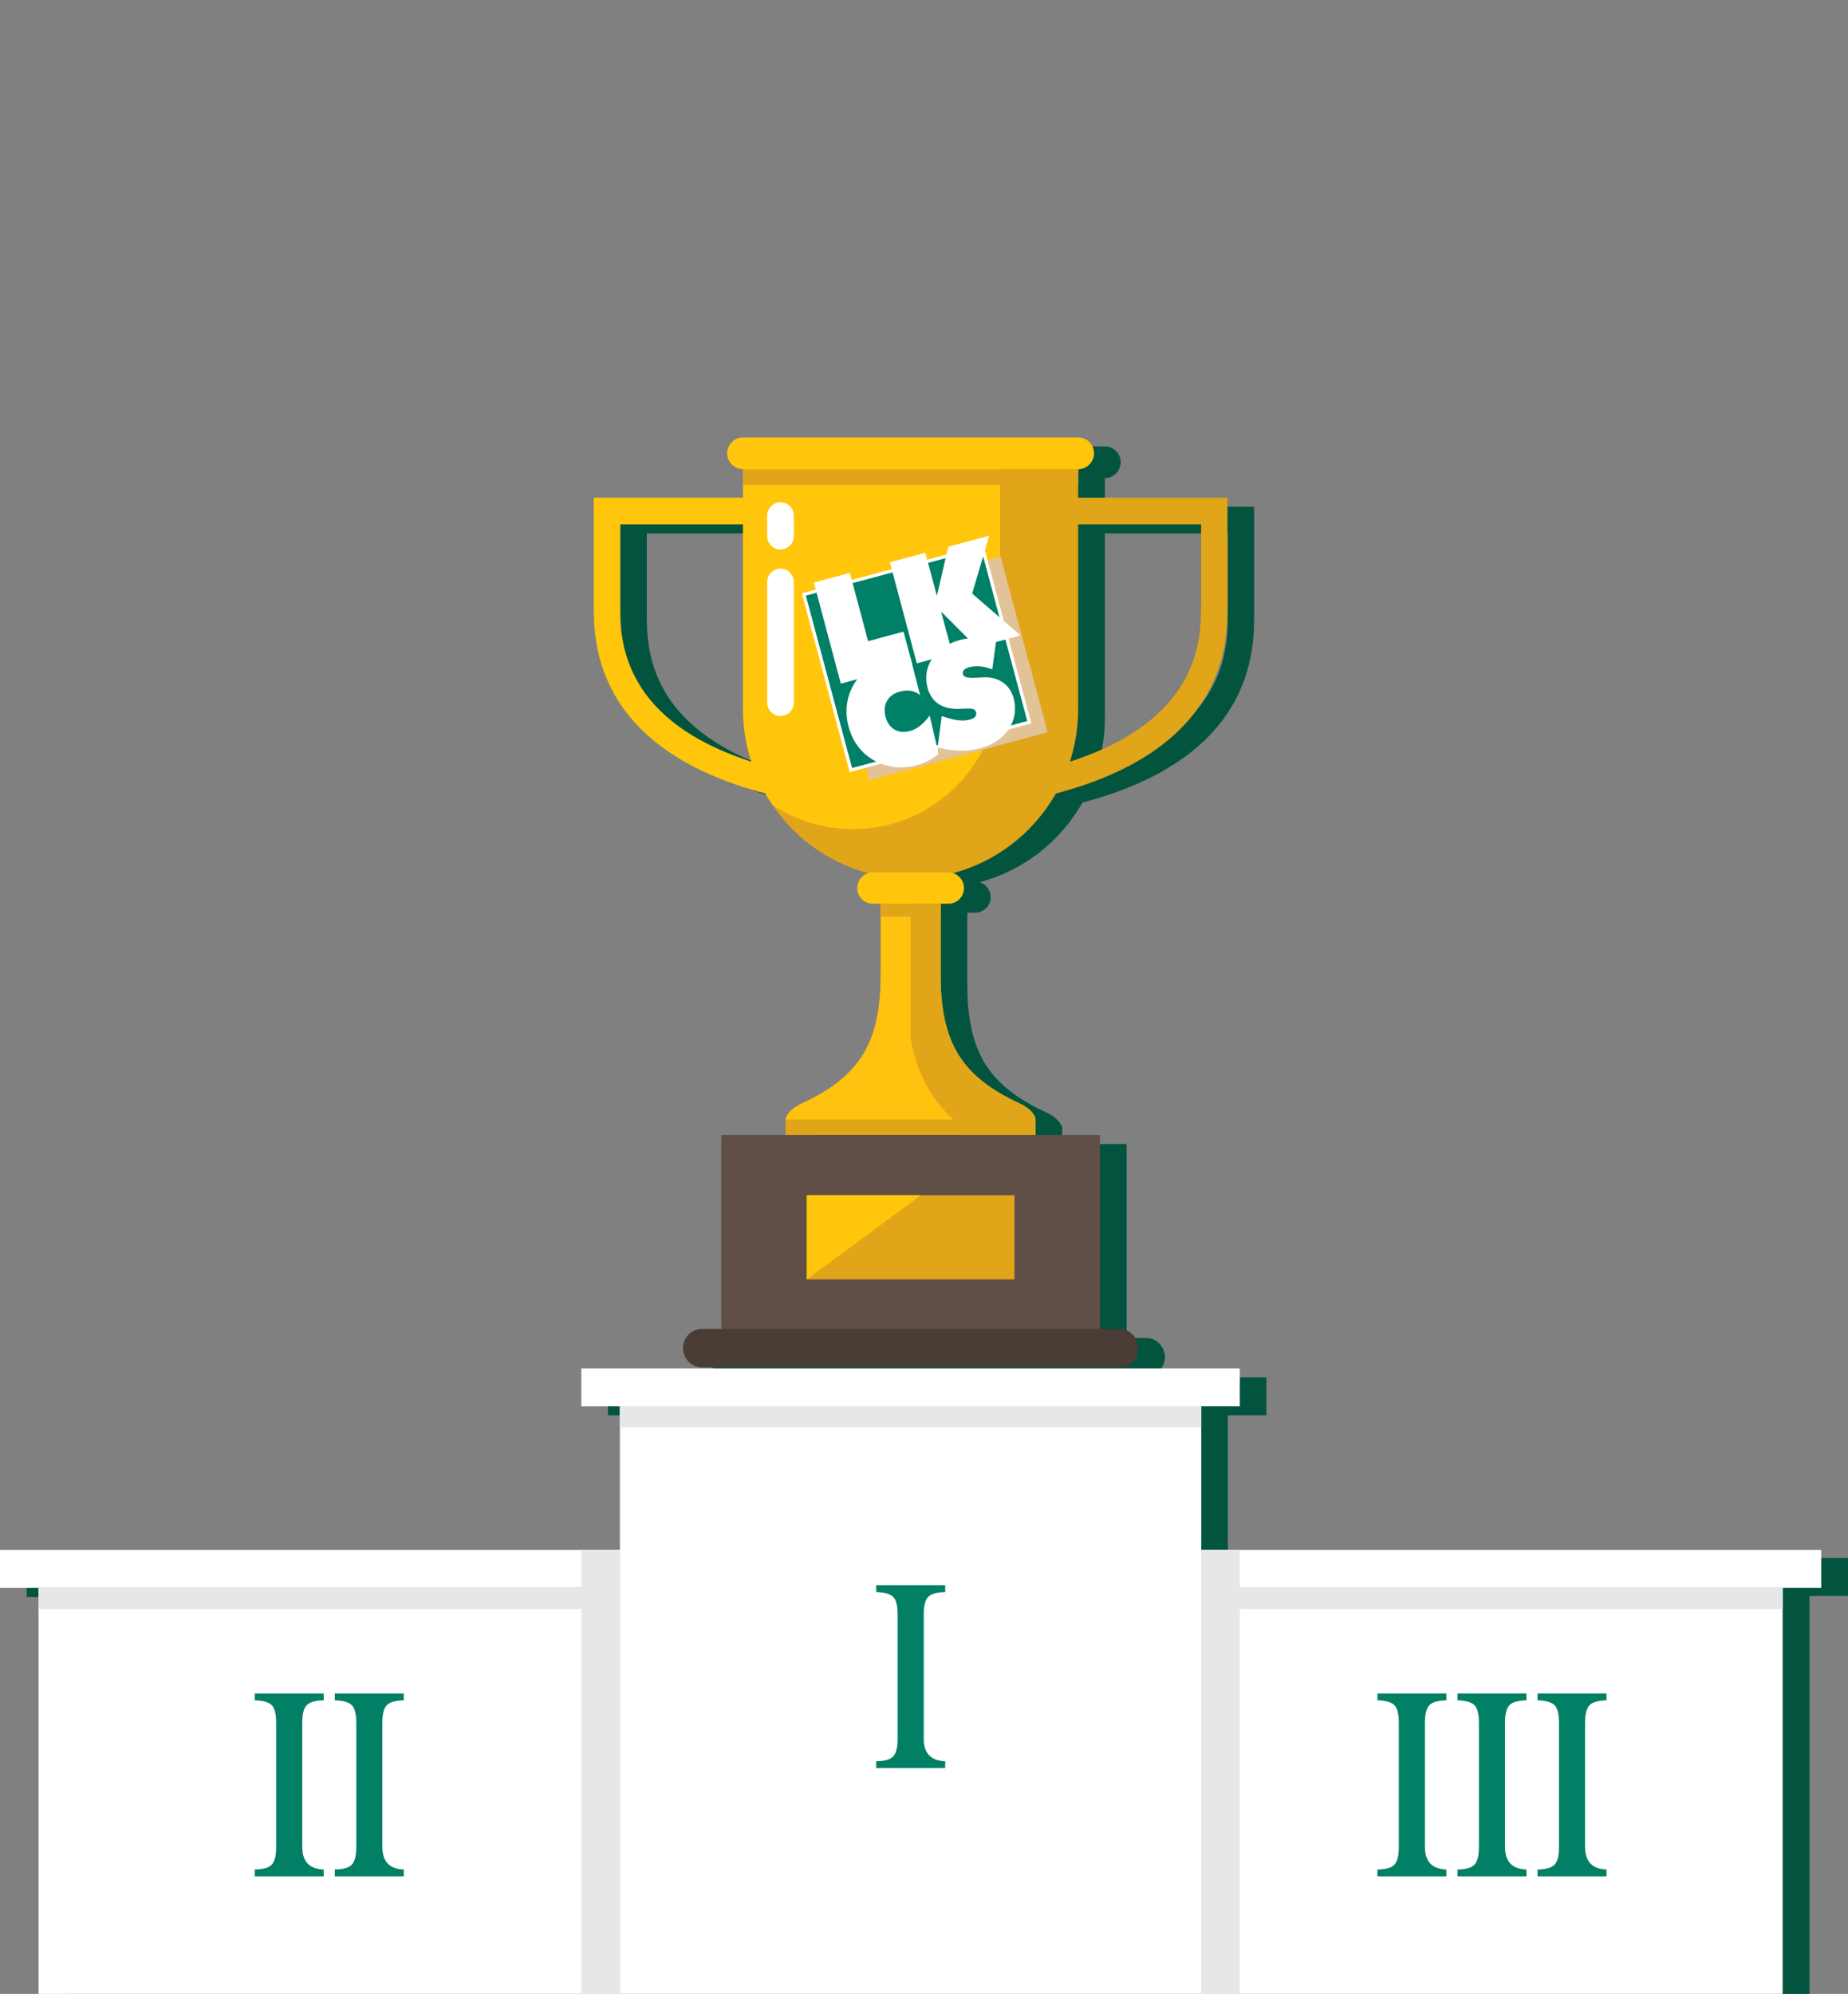 <?xml version="1.0" encoding="utf-8"?>
<!-- Generator: Adobe Illustrator 23.0.3, SVG Export Plug-In . SVG Version: 6.00 Build 0)  -->
<svg version="1.1" xmlns="http://www.w3.org/2000/svg" xmlns:xlink="http://www.w3.org/1999/xlink" x="0px" y="0px"
	 viewBox="0 0 623.011 672.065" style="enable-background:new 0 0 623.011 672.065;" xml:space="preserve">
<rect x="0" y="0" width="623.011" height="672.065" fill="#808080" stroke="none"/>
<style type="text/css">
	.st0{fill:#03543F;}
	.st1{fill:#FFFFFF;}
	.st2{fill:#E6E7E8;}
	.st3{fill:#028066;}
	.st4{fill:#FFC20E;}
	.st5{fill:#E1A519;}
	.st6{fill:#FFC60B;}
	.st7{fill:#5F4F46;}
	.st8{fill:#4A3D35;}
	.st9{fill:#E2C297;}
	.st10{fill:#008066;stroke:#FFFFFF;stroke-width:1.114;stroke-miterlimit:3.864;}
	.st11{fill:none;}
	.st12{display:none;}
	.st13{display:inline;}
</style>
<g id="Layer_1">
	<g>
		<g>
			<path class="st0" d="M372.482,170.789l0-9.622h0.066
				c2.897,0,5.268-2.403,5.268-5.34c0-2.937-2.37-5.34-5.268-5.34H259.431
				c-2.897,0-5.268,2.403-5.268,5.34c0,2.937,2.37,5.34,5.268,5.34h0.066
				l0,9.622h-50.324v36.121c0,12.261,0.012,48.353,57.856,63.594
				c0.098,0.172,2.068,3.371,2.348,3.785l0,0l0,0
				c7.588,11.213,19.005,19.552,32.346,23.071c-2.141,0.651-3.723,2.649-3.723,5.024
				c0,2.897,2.338,5.267,5.196,5.267h2.68c0,7.48,0,15.88,0,23.899
				c0,23.07-7.114,34.437-26.832,43.521c-2.8,1.29-5.125,3.593-5.167,5.335
				h-0.008v0.05c0,1.748,0,5.164,0,5.164h-21.707v65.337h-6.512
				c-3.52,0-6.401,2.92-6.401,6.489c0,3.569,2.88,6.489,6.401,6.489h140.681
				c3.52,0,6.401-2.92,6.401-6.489c0-3.569-2.88-6.489-6.401-6.489h-6.512
				v-65.337h-21.707c0,0,0-3.416,0-5.164v-0.05h-0.008
				c-0.043-1.742-2.367-4.045-5.167-5.335
				c-19.718-9.084-26.832-20.451-26.832-43.521c0-8.018,0-16.419,0-23.899h2.68
				c2.858,0,5.196-2.37,5.196-5.267c0-2.375-1.582-4.373-3.723-5.024
				c14.799-3.904,27.226-13.744,34.688-26.855
				c57.85-15.24,57.862-51.334,57.862-63.596v-36.121H372.482z M218.055,206.911
				v-27.119h41.442v62.149c0,5.517,0.788,11.033,2.341,16.321
				c0.086,0.295,0.394,1.295,0.461,1.501
				C218.072,245.533,218.055,217.959,218.055,206.911z M413.925,206.911
				c0,11.049-0.017,38.623-44.247,52.853c1.812-5.611,2.805-11.598,2.805-17.823
				v-62.149h41.443V206.911z"/>
			<polygon class="st0" points="413.949,525.123 413.949,477.068 426.949,477.068 426.949,464.257 
				204.949,464.257 204.949,477.068 217.949,477.068 217.949,525.446 8.969,525.446 
				8.969,538.257 21.969,538.257 21.969,672.065 610.011,672.065 610.011,537.934 
				623.011,537.934 623.011,525.123 			"/>
		</g>
		<g>
			<g>
				<g>
					<rect x="208.98" y="474.027" class="st1" width="196" height="198.038"/>
					<rect x="195.98" y="461.216" class="st1" width="222" height="12.811"/>
					<rect x="208.98" y="474.027" class="st2" width="196" height="7.096"/>
					<g>
						<g>
							<path class="st3" d="M318.646,536.629c-2.853,0.065-4.772,0.619-5.753,1.663
								c-0.983,1.044-1.475,3.029-1.475,5.953v41.788
								c0,4.923,2.409,7.462,7.228,7.616v2.313h-23.25v-2.313
								c2.852-0.032,4.77-0.583,5.753-1.652c0.982-1.069,1.474-3.058,1.474-5.963
								v-41.788c0-3.116-0.539-5.149-1.616-6.097
								c-1.078-0.947-2.948-1.453-5.61-1.518v-2.313h23.25V536.629z"/>
						</g>
					</g>
				</g>
				<g>
					<g>
						<g>
							
								<rect x="13" y="535.216" transform="matrix(-1 -1.224647e-16 1.224647e-16 -1 222 1207.281)" class="st1" width="196" height="136.849"/>
							
								<rect y="522.405" transform="matrix(-1 -1.224647e-16 1.224647e-16 -1 209 1057.621)" class="st1" width="209" height="12.811"/>
							
								<rect x="13" y="535.216" transform="matrix(-1 -1.224647e-16 1.224647e-16 -1 222 1077.528)" class="st2" width="196" height="7.096"/>
						</g>
						
							<rect x="127.67" y="590.735" transform="matrix(-1.836970e-16 1 -1 -1.836970e-16 799.735 394.735)" class="st2" width="149.66" height="13"/>
					</g>
					<g>
						<path class="st3" d="M109.126,573.116c-2.853,0.065-4.771,0.619-5.753,1.663
							c-0.982,1.044-1.474,3.029-1.474,5.953v41.788
							c0,4.923,2.408,7.462,7.227,7.616v2.314h-23.25v-2.314
							c2.853-0.032,4.77-0.583,5.753-1.652c0.982-1.069,1.474-3.058,1.474-5.963
							v-41.788c0-3.116-0.539-5.149-1.616-6.097
							c-1.078-0.947-2.948-1.453-5.61-1.519v-2.313h23.25V573.116z"/>
						<path class="st3" d="M136.124,573.116c-2.853,0.065-4.771,0.619-5.753,1.663
							c-0.983,1.044-1.475,3.029-1.475,5.953v41.788
							c0,4.923,2.409,7.462,7.228,7.616v2.314h-23.251v-2.314
							c2.852-0.032,4.771-0.583,5.753-1.652c0.982-1.069,1.475-3.058,1.475-5.963
							v-41.788c0-3.116-0.54-5.149-1.617-6.097
							c-1.078-0.947-2.947-1.453-5.61-1.519v-2.313h23.251V573.116z"/>
					</g>
				</g>
				<g>
					<g>
						<g>
							<rect x="404.98" y="535.216" class="st1" width="196" height="136.849"/>
							<rect x="404.98" y="522.405" class="st1" width="209" height="12.811"/>
							<rect x="404.98" y="535.216" class="st2" width="196" height="7.096"/>
						</g>
						
							<rect x="336.65" y="590.735" transform="matrix(-1.836970e-16 1 -1 -1.836970e-16 1008.715 185.755)" class="st2" width="149.66" height="13"/>
					</g>
					<g>
						<path class="st3" d="M487.608,573.116c-2.853,0.065-4.771,0.619-5.753,1.663
							c-0.983,1.044-1.475,3.029-1.475,5.953v41.788
							c0,4.923,2.409,7.462,7.228,7.616v2.314h-23.251v-2.314
							c2.853-0.032,4.771-0.583,5.753-1.652c0.983-1.069,1.475-3.058,1.475-5.963
							v-41.788c0-3.116-0.54-5.149-1.617-6.097
							c-1.078-0.947-2.947-1.453-5.61-1.519v-2.313h23.251V573.116z"/>
						<path class="st3" d="M514.605,573.116c-2.853,0.065-4.771,0.619-5.753,1.663
							c-0.982,1.044-1.474,3.029-1.474,5.953v41.788
							c0,4.923,2.408,7.462,7.227,7.616v2.314h-23.25v-2.314
							c2.852-0.032,4.77-0.583,5.753-1.652c0.982-1.069,1.474-3.058,1.474-5.963
							v-41.788c0-3.116-0.539-5.149-1.616-6.097
							c-1.078-0.947-2.948-1.453-5.61-1.519v-2.313h23.25V573.116z"/>
						<path class="st3" d="M541.603,573.116c-2.852,0.065-4.771,0.619-5.753,1.663
							c-0.983,1.044-1.475,3.029-1.475,5.953v41.788
							c0,4.923,2.409,7.462,7.227,7.616v2.314h-23.251v-2.314
							c2.853-0.032,4.771-0.583,5.753-1.652c0.982-1.069,1.475-3.058,1.475-5.963
							v-41.788c0-3.116-0.54-5.149-1.617-6.097c-1.078-0.947-2.947-1.453-5.61-1.519
							v-2.313h23.251V573.116z"/>
					</g>
				</g>
			</g>
			<g>
				<g>
					<g>
						<path class="st4" d="M343.936,372.03c-19.718-9.084-26.832-20.451-26.832-43.521
							v-28.888h-20.229v28.888c0,23.07-7.114,34.437-26.832,43.521
							c-2.826,1.302-5.175,3.638-5.175,5.385s0,5.164,0,5.164
							c11.104,0,84.243,0,84.243,0s0-3.416,0-5.164S346.762,373.332,343.936,372.03z"/>
						<path class="st5" d="M343.936,372.03c-19.718-9.084-26.832-20.451-26.832-43.521
							v-28.888h-10.115v50.235c0-0.001,0-0.003,0.001-0.004
							c2.004,11.471,6.638,20.365,14.443,27.563v5.164c0,0,14.574,0,27.678,0
							c0,0,0-3.416,0-5.164S346.762,373.332,343.936,372.03z"/>
						<rect x="264.868" y="377.366" class="st5" width="84.243" height="5.213"/>
					</g>
					<g>
						<path class="st6" d="M209.055,203.87v-27.119h46.727v-9.003h-55.609v36.121
							c0,12.705,0.004,51,64.359,65.168v-9.227
							C209.064,246.921,209.055,215.785,209.055,203.87z"/>
						<path class="st5" d="M404.925,203.87v-27.119h-46.728v-9.003h55.609v36.121
							c0,12.705-0.004,51-64.359,65.168v-9.227
							C404.915,246.921,404.925,215.785,404.925,203.87z"/>
					</g>
					<g>
						<path class="st5" d="M250.497,152.313v86.587c0,31.627,25.292,57.266,56.493,57.266
							s56.493-25.639,56.493-57.266v-86.587H250.497z"/>
						<path class="st6" d="M250.497,238.899c0,12.006,3.651,23.144,9.88,32.35
							c7.81,5.202,17.15,8.238,27.193,8.238c27.39,0,49.593-22.508,49.593-50.272
							v-76.902h-86.666V238.899z"/>
					</g>
					<g>
						<path class="st6" d="M319.784,304.611h-25.589c-2.858,0-5.196-2.37-5.196-5.267l0,0
							c0-2.897,2.338-5.267,5.196-5.267h25.589c2.858,0,5.196,2.37,5.196,5.267l0,0
							C324.98,302.241,322.642,304.611,319.784,304.611z"/>
						<rect x="296.892" y="304.611" class="st5" width="20.212" height="4.331"/>
					</g>
					<g>
						<rect x="250.497" y="158.127" class="st5" width="112.985" height="5.345"/>
						<path class="st6" d="M363.549,158.127H250.431c-2.897,0-5.268-2.403-5.268-5.34l0,0
							c0-2.937,2.37-5.34,5.268-5.34h113.118c2.897,0,5.268,2.403,5.268,5.34l0,0
							C368.816,155.724,366.446,158.127,363.549,158.127z"/>
					</g>
					<g>
						<path class="st1" d="M263.136,241.345c-2.485,0-4.5-2.042-4.5-4.562v-40.562
							c0-2.519,2.015-4.562,4.5-4.562c2.485,0,4.5,2.042,4.5,4.562v40.562
							C267.636,239.303,265.622,241.345,263.136,241.345z"/>
						<path class="st1" d="M263.136,185.215c-2.485,0-4.5-2.042-4.5-4.562v-6.787
							c0-2.519,2.015-4.562,4.5-4.562c2.485,0,4.5,2.042,4.5,4.562v6.787
							C267.636,183.173,265.622,185.215,263.136,185.215z"/>
					</g>
				</g>
				<g>
					<g>
						<g>
							<rect x="243.161" y="382.579" class="st7" width="127.657" height="65.904"/>
						</g>
						<g>
							<rect x="271.99" y="402.86" class="st5" width="70" height="28.383"/>
							<polygon class="st6" points="271.99,431.244 271.99,402.86 310.514,402.86 							"/>
						</g>
					</g>
					<path class="st8" d="M377.331,460.893H236.649c-3.52,0-6.401-2.92-6.401-6.489l0,0
						c0-3.569,2.88-6.489,6.401-6.489h140.681c3.52,0,6.401,2.92,6.401,6.489l0,0
						C383.731,457.973,380.851,460.893,377.331,460.893z"/>
				</g>
			</g>
		</g>
	</g>
	<g>
		
			<rect x="283.992" y="194.74" transform="matrix(0.966 -0.259 0.259 0.966 -47.577 89.196)" class="st9" width="62.257" height="61.267"/>
		
			<rect x="277.793" y="191.353" transform="matrix(0.966 -0.259 0.259 0.966 -46.911 87.475)" class="st10" width="62.256" height="61.265"/>
		
			<rect x="277.793" y="191.353" transform="matrix(0.966 -0.259 0.259 0.966 -46.911 87.475)" class="st11" width="62.256" height="61.265"/>
		<polygon class="st1" points="283.453,230.422 307.548,223.967 304.608,212.911 292.657,216.105 
			286.522,193.099 274.379,196.358 		"/>
		<polygon class="st1" points="309.082,223.584 321.096,220.325 317.261,206.136 329.276,218.151 
			344.04,214.189 327.743,200.066 333.493,180.574 319.691,184.278 315.856,200.832 
			311.957,186.325 300.007,189.52 		"/>
		<path class="st1" d="M310.199,234.32l-3.217-12.483
			c-1.819-0.383-4.738-0.426-7.486,0.342
			c-10.545,2.811-16.169,12.46-13.421,22.751
			c1.598,5.942,5.368,10.288,10.864,12.462c3.706,1.404,7.86,1.725,12.015,0.576
			c2.684-0.703,5.113-1.919,7.475-3.835l-3.003-12.91
			c-2.106,2.748-4.153,4.537-6.709,5.177c-4.026,1.086-7.157-0.895-8.18-4.792
			c-1.087-4.156,0.894-7.479,4.857-8.501
			C305.95,232.403,308.507,232.786,310.199,234.32z"/>
		<path class="st1" d="M316.112,251.895c4.984,1.405,9.905,1.532,14.379,0.319
			c8.882-2.366,13.166-9.524,11.249-16.807c-1.279-4.795-5.241-7.286-10.034-7.094
			c-4.281,0.191-6.647,0.51-7.094-1.151c-0.256-0.959,0.512-1.854,2.239-2.302
			c2.17-0.574,4.855-0.318,7.668,0.769l1.341-9.843
			c-4.472-1.086-8.371-1.086-12.269-0.065
			c-8.628,2.366-12.782,9.077-10.864,16.171c1.342,4.921,5.112,7.349,11.184,7.029
			c3.069-0.127,4.729-0.385,5.177,1.213c0.256,1.087-0.448,1.982-2.173,2.429
			c-2.621,0.703-5.624,0.127-9.457-1.213L316.112,251.895z"/>
	</g>
</g>
<g id="Layer_2" class="st12">
	<g class="st13">
		<g>
			<g>
				<path class="st1" d="M357.996,67.625l10.058-42.831c0.644-2.741,3.358-4.435,6.062-3.782
					c2.704,0.653,4.375,3.404,3.731,6.145c-0.09,0.382-0.232,0.766-0.396,1.104
					L357.996,67.625z"/>
			</g>
			<g>
				<path class="st1" d="M179.566,355.734l31.563-30.245l-23.903,36.761
					c-1.53,2.353-4.652,3.003-6.973,1.452c-2.321-1.551-2.962-4.715-1.433-7.068
					C179.034,356.306,179.298,355.994,179.566,355.734z"/>
				<path class="st1" d="M402.85,93.876l23.903-36.761c1.53-2.353,4.652-3.003,6.973-1.452
					c2.321,1.551,2.963,4.715,1.433,7.068c-0.213,0.328-0.477,0.64-0.745,0.9
					L402.85,93.876z"/>
			</g>
			<g>
				<path class="st1" d="M137.973,302.748l39.864-17.478l-34.864,26.257
					c-2.231,1.68-5.384,1.209-7.042-1.053c-1.658-2.262-1.193-5.458,1.039-7.139
					C137.28,303.101,137.633,302.899,137.973,302.748z"/>
				<path class="st1" d="M436.142,134.095l34.864-26.257
					c2.231-1.681,5.384-1.209,7.042,1.053c1.658,2.262,1.193,5.458-1.039,7.139
					c-0.311,0.234-0.664,0.436-1.004,0.587L436.142,134.095z"/>
			</g>
			<g>
				<path class="st1" d="M116.766,238.537l43.357-2.603l-41.621,12.586
					c-2.664,0.806-5.468-0.73-6.262-3.431c-0.795-2.7,0.721-5.542,3.385-6.348
					C115.995,238.628,116.395,238.561,116.766,238.537z"/>
				<path class="st1" d="M453.857,183.431l41.621-12.586
					c2.664-0.806,5.468,0.73,6.262,3.431c0.795,2.7-0.721,5.542-3.385,6.348
					c-0.371,0.112-0.771,0.179-1.141,0.204L453.857,183.431z"/>
			</g>
			<g>
				<path class="st1" d="M118.502,170.845l41.621,12.586l-43.357-2.603
					c-2.775-0.167-4.892-2.582-4.727-5.395c0.164-2.813,2.547-4.958,5.322-4.792
					C117.747,170.664,118.146,170.74,118.502,170.845z"/>
				<path class="st1" d="M453.857,235.933l43.357,2.603
					c2.775,0.167,4.891,2.582,4.727,5.395c-0.164,2.813-2.547,4.958-5.322,4.792
					c-0.386-0.023-0.785-0.099-1.141-0.204L453.857,235.933z"/>
			</g>
			<g>
				<path class="st1" d="M142.973,107.838l34.864,26.257l-39.864-17.478
					c-2.551-1.119-3.725-4.122-2.622-6.709c1.104-2.586,4.066-3.776,6.618-2.658
					C142.325,107.406,142.674,107.615,142.973,107.838z"/>
				<path class="st1" d="M436.142,285.27l39.864,17.478
					c2.551,1.119,3.725,4.122,2.622,6.709c-1.103,2.586-4.066,3.776-6.618,2.658
					c-0.355-0.156-0.704-0.365-1.004-0.587L436.142,285.27z"/>
			</g>
			<g>
				<path class="st1" d="M187.227,57.114l23.903,36.761L179.566,63.63
					c-2.02-1.936-2.11-5.165-0.2-7.213c1.91-2.048,5.095-2.139,7.116-0.203
					C186.763,56.484,187.021,56.802,187.227,57.114z"/>
				<path class="st1" d="M402.85,325.489l31.563,30.245
					c2.02,1.936,2.11,5.165,0.2,7.213c-1.91,2.048-5.095,2.139-7.116,0.203
					c-0.281-0.27-0.539-0.587-0.745-0.9L402.85,325.489z"/>
			</g>
			<g>
				<path class="st1" d="M245.926,24.793l10.058,42.831l-19.455-39.364
					c-1.245-2.52-0.24-5.585,2.246-6.847c2.486-1.262,5.51-0.243,6.755,2.276
					C245.703,24.04,245.838,24.427,245.926,24.793z"/>
			</g>
			<g>
				<path class="st1" d="M311.99,14.772l-5,43.736l-5-43.736
					c-0.32-2.799,1.659-5.331,4.421-5.656c2.761-0.324,5.259,1.682,5.579,4.481
					C312.034,13.987,312.03,14.398,311.99,14.772z"/>
			</g>
		</g>
		<g>
			<polygon class="st1" points="286.495,76.455 289.082,81.251 293.813,83.874 289.082,86.496 
				286.495,91.292 283.907,86.496 279.176,83.874 283.907,81.251 			"/>
			<polygon class="st1" points="143.39,206.958 145.978,211.753 150.709,214.376 145.978,216.999 
				143.39,221.795 140.803,216.999 136.072,214.376 140.803,211.753 			"/>
			<polygon class="st1" points="469.105,143.923 471.693,148.719 476.424,151.342 471.693,153.965 
				469.105,158.761 466.518,153.965 461.787,151.342 466.518,148.719 			"/>
			<polygon class="st1" points="255.92,98.594 260.062,106.272 267.636,110.471 260.062,114.67 
				255.92,122.347 251.778,114.67 244.204,110.471 251.778,106.272 			"/>
			<polygon class="st1" points="365.502,315.781 368.971,322.211 375.314,325.728 368.971,329.245 
				365.502,335.675 362.032,329.245 355.689,325.728 362.032,322.211 			"/>
		</g>
	</g>
</g>
</svg>
